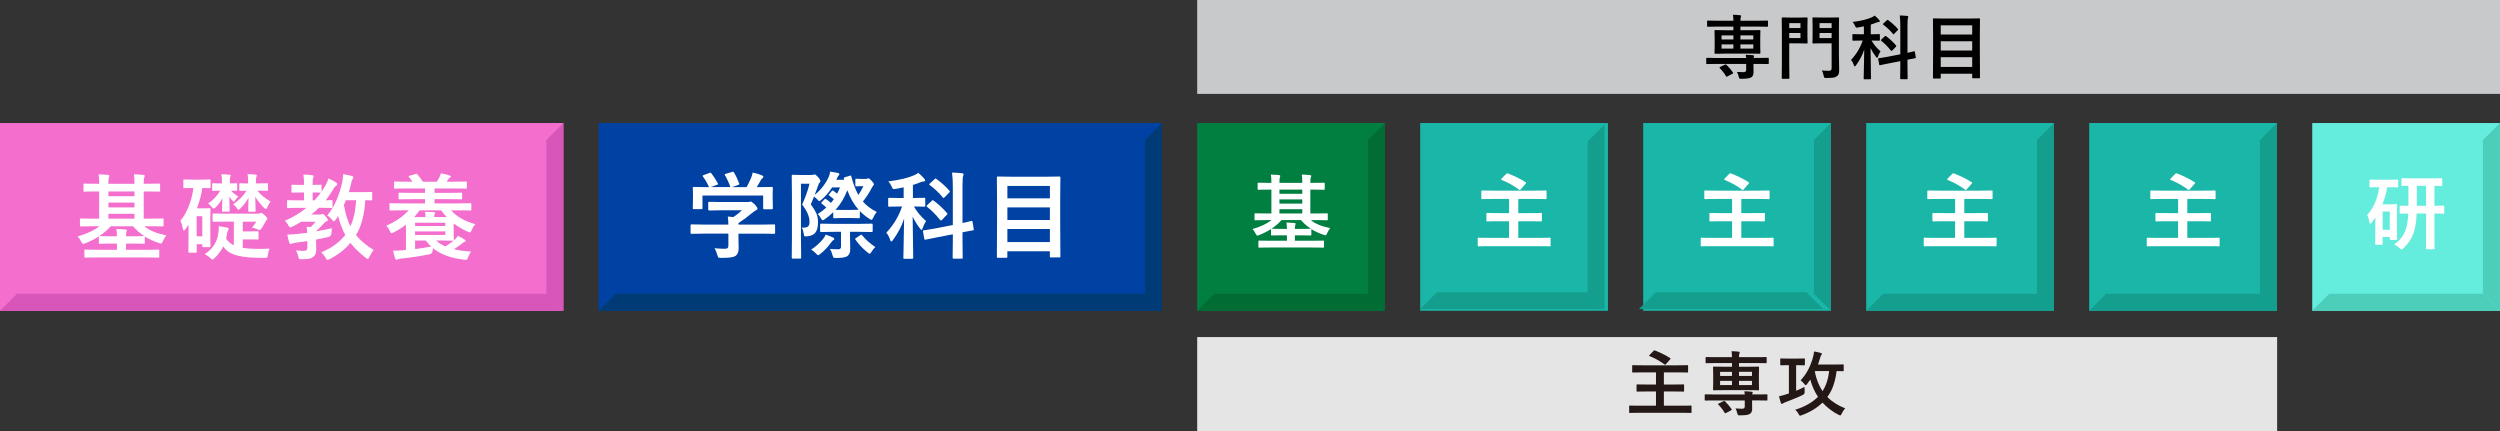 <?xml version="1.0" encoding="UTF-8"?><svg id="_レイヤー_1" xmlns="http://www.w3.org/2000/svg" viewBox="0 0 1041.06 179.47"><rect x="0" y="0" width="1041.06" height="179.47" fill="#333333" stroke="none"/><defs><style>.cls-1{fill:#e5e5e6;}.cls-2{fill:#231815;}.cls-3{fill:#d855ba;}.cls-4{fill:#fff;}.cls-5{fill:#4dcebb;}.cls-6{fill:#1ab7a8;}.cls-7{fill:#64eddc;}.cls-8{fill:#0042a3;}.cls-9{fill:#017f40;}.cls-10{fill:#016d35;}.cls-11{fill:#f46ece;}.cls-12{fill:#c8c9ca;}.cls-13{fill:#013b75;}.cls-14{fill:#139e8d;}</style></defs><rect class="cls-11" y="51.23" width="234.61" height="78.2"/><polygon class="cls-3" points="227.51 122.33 227.51 58.32 234.61 51.23 234.61 129.43 227.51 122.33"/><polygon class="cls-3" points="7.1 122.33 227.51 122.33 234.61 129.43 0 129.43 7.1 122.33"/><path class="cls-4" d="M38.57,94.22c-3.48,0-4.65.08-4.89.08-.35,0-.39-.04-.39-.47v-2.42c0-.39.04-.43.39-.43.23,0,1.41.08,4.89.08h2.73v-11.33h-.94c-3.63,0-4.93.08-5.16.08-.39,0-.43-.04-.43-.43v-2.5c0-.39.04-.43.43-.43.23,0,1.53.08,5.16.08h.94c0-1.84-.08-2.85-.23-3.95,1.41.04,2.62.12,3.95.23.31.04.51.2.51.39,0,.27-.12.47-.2.75-.12.31-.19,1.01-.19,2.58h10.86c0-1.84-.04-2.82-.23-3.95,1.37.04,2.62.12,3.95.27.35.04.55.16.55.35,0,.27-.12.51-.23.78s-.2.98-.2,2.54h1.21c3.67,0,4.92-.08,5.2-.08.39,0,.43.04.43.43v2.5c0,.39-.04.43-.43.43-.27,0-1.52-.08-5.2-.08h-1.21v11.33h2.97c3.48,0,4.65-.08,4.88-.08.39,0,.43.04.43.43v2.42c0,.43-.04.47-.43.47-.23,0-1.41-.08-4.88-.08h-2.74c2.23,1.8,5.04,2.97,9.22,3.79-.55.62-1.06,1.52-1.48,2.46-.31.7-.43.94-.79.94-.19,0-.47-.08-.9-.23-2.15-.7-4.14-1.6-5.86-2.7.04.08.04.16.04.27v2.34c0,.39-.04.43-.43.43-.23,0-1.45-.08-4.93-.08h-2.46v2.58h8.13c3.75,0,5-.08,5.28-.08.39,0,.43.04.43.43v2.5c0,.39-.04.43-.43.43-.27,0-1.52-.08-5.28-.08h-19.81c-3.71,0-5,.08-5.24.08-.39,0-.43-.04-.43-.43v-2.5c0-.39.04-.43.43-.43.24,0,1.53.08,5.24.08h7.89v-2.58h-2.19c-3.52,0-4.69.08-4.92.08-.43,0-.43-.04-.43-.43v-2.66c-1.64,1.1-3.48,2.03-5.55,2.86-.43.19-.74.27-.94.27-.31,0-.47-.24-.78-.82-.51-.98-.97-1.72-1.56-2.27,3.99-1.13,6.92-2.58,9.07-4.26h-2.81ZM41.58,98.32c.23,0,1.41.08,4.92.08h2.19c0-1.29-.12-2.11-.24-3.05,1.45.04,2.62.12,3.91.23.31.04.47.16.47.35s-.08.35-.16.59c-.12.27-.19.78-.19,1.88h2.46c3.48,0,4.69-.08,4.93-.08h.23c-1.84-1.17-3.4-2.58-4.73-4.1h-9.26c-1.37,1.53-2.93,2.89-4.76,4.1h.23ZM56,81.71v-1.99h-10.86v1.99h10.86ZM56,86.37v-1.99h-10.86v1.99h10.86ZM56,91.05v-2.03h-10.86v2.03h10.86Z"/><path class="cls-4" d="M80.38,78.28c-2.54,0-3.36.08-3.64.08-.35,0-.39-.04-.39-.43v-2.73c0-.43.04-.47.39-.47.27,0,1.1.08,3.64.08h3.17c2.65,0,3.48-.08,3.71-.08.39,0,.43.04.43.47v2.73c0,.39-.04.43-.43.43-.23,0-.93-.04-3.01-.08-.39,2.85-1.17,5.74-2.26,8.48h2.73c1.56,0,2.23-.08,2.46-.08.43,0,.47.04.47.43,0,.27-.08,1.41-.08,5.28v3.6c0,5.12.08,6.21.08,6.49,0,.39-.04.43-.47.43h-2.5c-.43,0-.43-.04-.43-.43v-.78h-2.34v3.08c0,.39-.04.43-.43.43h-2.62c-.39,0-.43-.04-.43-.43,0-.23.08-1.41.08-6.87v-4.34c-.43.66-.86,1.29-1.29,1.88-.27.35-.47.55-.66.55-.16,0-.27-.23-.39-.7-.27-1.41-.59-2.42-1.06-3.32,2.81-3.36,4.77-8.48,5.43-13.68h-.15ZM81.9,90.04v8.37h2.34v-8.37h-2.34ZM107.46,88.98c.39,0,.66-.08.9-.19.16-.08.27-.12.43-.12.23,0,.51.12,1.41.93.82.75,1.14,1.14,1.14,1.45,0,.24-.08.39-.24.51-.31.31-.55.78-.86,1.33-.39.74-.74,1.32-1.37,2.26-.31.47-.51.66-.78.66-.23,0-.51-.12-1.01-.35-.7-.31-1.41-.59-2.19-.74.93-.94,1.48-1.76,1.84-2.42h-5.63v4.06h3.13c2.19,0,2.81-.08,3.04-.08.35,0,.39.04.39.47v2.54c0,.43-.04.47-.39.47-.23,0-.86-.08-3.04-.08h-3.13v3.52c2.03.35,4.58.47,7.89.43,1.14,0,2.19-.04,3.28-.12-.39.82-.58,1.72-.7,2.58-.16,1.25-.23,1.25-1.41,1.29-1.21.04-2.38,0-3.52-.04-8.68-.24-11.8-1.95-13.68-4.69-.94,1.92-2.19,3.48-3.63,4.85-.43.35-.66.59-.86.59-.23,0-.47-.19-.86-.62-.62-.62-1.6-1.29-2.34-1.68,3.32-2.03,5.27-5.24,5.7-8.91.12-.97.16-1.72.12-2.66,1.14.12,2.35.31,3.32.51.59.15.86.27.86.54,0,.24-.16.47-.31.7s-.31.62-.39,1.21c-.12.78-.23,1.52-.39,2.23.78,1.17,1.8,2.07,3.21,2.73v-9.85h-3.13c-3.75,0-5.04.04-5.31.04-.39,0-.43,0-.43-.39v-2.62c0-.39.04-.43.43-.43.27,0,1.56.08,5.31.08h13.21ZM92.92,88.16c-.43,0-.47-.04-.47-.47,0-.47.08-2.34.16-5.12-.78,1.45-1.72,2.69-2.77,3.75-.39.39-.62.55-.86.55-.19,0-.39-.16-.66-.51-.51-.7-1.17-1.29-1.68-1.64,2.03-1.29,3.79-3.13,5.08-5.32-1.99,0-2.7.08-2.93.08-.39,0-.43-.04-.43-.47v-2.27c0-.39.04-.43.43-.43.23,0,.94.08,2.93.08h.7v-.75c0-1.29-.04-2.07-.23-3.08,1.21.04,2.31.08,3.4.19.27.04.47.16.47.35,0,.23-.12.43-.2.66-.12.27-.16.62-.16,1.91v.7c1.8,0,2.42-.08,2.66-.08.39,0,.43.04.43.43v2.27c0,.43-.04.47-.43.47-.19,0-.7-.04-2.15-.08.79.94,1.72,1.64,3.05,2.46-.66.59-1.06,1.1-1.37,1.64-.2.31-.31.51-.47.51s-.35-.2-.7-.51c-.47-.47-.86-1.02-1.25-1.64.08,3.28.16,5.32.16,5.82,0,.43-.04.47-.47.47h-2.23ZM107.19,79.41c1.33,1.68,3.13,3.13,5.51,4.54-.47.54-1.21,1.84-1.49,2.54-.15.35-.27.55-.51.55-.19,0-.39-.12-.74-.47-1.21-1.21-2.62-2.89-3.67-4.65.08,3.21.16,5.28.16,5.78,0,.43-.04.47-.43.47h-2.27c-.35,0-.39-.04-.39-.47,0-.47.04-2.46.12-5.32-.97,1.76-2.19,3.28-3.44,4.49-.31.31-.54.47-.74.47s-.39-.2-.66-.66c-.43-.66-1.06-1.21-1.56-1.6,2.23-1.49,4.26-3.48,5.59-5.67-1.76.04-2.38.08-2.58.08-.39,0-.43-.04-.43-.47v-2.27c0-.39.04-.43.43-.43.2,0,.98.08,3.24.08v-.75c0-1.13-.04-2.11-.23-3.13,1.17.04,2.27.08,3.36.2.35.04.51.19.51.35,0,.27-.12.43-.23.66-.12.27-.16.7-.16,1.99v.66h.94c2.62,0,3.44-.08,3.67-.08.35,0,.39.04.39.43v2.27c0,.43-.04.47-.39.47-.23,0-1.06-.08-3.67-.08h-.31Z"/><path class="cls-4" d="M127.98,100.4c-1.64.27-3.28.47-4.85.66-.66.12-1.25.2-1.49.35-.2.12-.39.19-.62.19s-.43-.16-.55-.55c-.39-1.06-.63-2.23-.82-3.36,1.52-.04,2.73-.12,4.18-.27,1.21-.12,2.62-.27,4.1-.47-.04-.9-.12-1.72-.23-2.54.62.04,1.17.08,1.68.16.74-.7,1.41-1.45,2.03-2.23h-5.98c-1.17.74-2.42,1.41-3.67,2.03-.43.2-.7.31-.9.31-.31,0-.43-.23-.82-.9-.39-.78-.9-1.37-1.41-1.84,3.4-1.49,6.37-3.28,8.95-5.39h-2.74c-3.48,0-4.69.08-4.92.08-.35,0-.39-.04-.39-.43v-2.42c0-.39.04-.43.39-.43.23,0,1.45.08,4.92.08h1.76v-3.28h-1.01c-2.66,0-3.52.08-3.79.08-.39,0-.43-.04-.43-.43v-2.46c0-.39.04-.43.43-.43.27,0,1.13.08,3.79.08h1.01c0-2.03-.08-3.13-.27-4.3,1.45.04,2.66.12,3.67.27.39.04.63.19.63.39,0,.35-.12.55-.24.82-.23.43-.19,1.13-.19,2.81,2.27,0,3.05-.08,3.28-.08.39,0,.43.04.43.43v2.46c.62-.9,1.21-1.84,1.76-2.82.35-.66.86-1.76,1.1-2.65,1.01.47,2.3,1.06,3.13,1.64.39.23.55.43.55.7,0,.23-.12.43-.39.62-.51.35-.82.66-1.21,1.37-.97,1.68-2.03,3.28-3.24,4.76,1.52,0,2.19-.08,2.38-.08.43,0,.47.04.47.43v2.42c0,.39-.04.43-.47.43-.23,0-1.41-.08-4.69-.08h-.51c-.97,1.01-2.03,1.91-3.17,2.81h3.6c.31,0,.47,0,.66-.12.16-.08.27-.16.43-.16.27,0,.51.16,1.21.98.82.9.98,1.13.98,1.45,0,.35-.12.51-.47.66-.35.16-.63.23-1.25.97-1.06,1.14-1.88,2.03-2.97,2.97-.04.08-.08.16-.08.23,2.15-.39,4.42-.78,6.53-1.29-.12.62-.24,1.45-.27,2.19q-.08,1.25-1.33,1.49c-1.64.39-3.32.74-5.04,1.06v.27c0,1.6.08,2.89.08,3.95,0,1.21-.24,2.19-1.25,3.01-1.01.74-1.95.94-4.69.94-1.21.04-1.29.04-1.49-.9-.27-1.25-.66-2.15-1.06-2.77,1.06.12,1.95.19,3.21.19,1.09,0,1.56-.31,1.56-1.25v-2.85ZM133.48,80.23c-.23,0-1.01-.08-3.28-.08v3.28h.74c.98-1.01,1.84-2.07,2.66-3.2h-.12ZM154.98,83.01c0,.39-.04.43-.43.43-.2,0-.86-.04-2.46-.08-.27,5.9-1.64,10.98-3.83,14.54,1.84,2.26,4.3,4.34,7.39,6.21-.66.66-1.29,1.72-1.8,2.82-.31.62-.43.9-.7.9-.16,0-.43-.16-.82-.43-2.77-2.23-4.85-4.26-6.41-6.25-2.34,2.77-5.08,4.92-8.59,6.72-.47.23-.78.35-.98.35-.27,0-.43-.19-.7-.74-.55-1.1-1.21-1.76-1.92-2.38,4.49-1.88,7.7-4.26,10.04-7.27-1.29-2.38-2.31-5.12-2.97-7.85-.35.51-.66,1.06-1.01,1.52-.35.43-.55.66-.74.66s-.43-.23-.82-.7c-.62-.78-1.29-1.37-1.95-1.76,3.28-3.83,5.24-9.22,6.25-13.91.24-1.14.35-2.27.39-3.29,1.1.2,2.7.55,3.56.75.47.16.66.31.66.58s-.19.51-.39.86c-.19.35-.35.74-.55,1.76-.23,1.14-.54,2.31-.93,3.56h4.69c3.28,0,4.38-.08,4.61-.08.39,0,.43.04.43.43v2.66ZM144.07,83.36c-.27.66-.54,1.33-.86,1.99.58,3.44,1.49,6.41,2.69,8.91,1.29-2.73,2.11-6.25,2.42-10.9h-4.26Z"/><path class="cls-4" d="M167.57,87.58c-3.56,0-4.73.08-4.97.08-.39,0-.43-.04-.43-.43v-2.19c0-.39.04-.43.43-.43.24,0,1.41.08,4.97.08h9.42v-1.76h-5.2c-3.83,0-5.16.08-5.39.08-.39,0-.43-.04-.43-.43v-1.95c0-.35.04-.39.43-.39.23,0,1.56.08,5.39.08h5.2v-1.84h-7.23c-3.75,0-5,.08-5.24.08-.39,0-.43-.04-.43-.43v-2.11c0-.39.04-.43.43-.43.23,0,1.49.08,5.24.08h1.99c-.39-.58-.86-1.25-1.41-1.91-.27-.35-.31-.43.23-.59l2.5-.7c.43-.12.51-.2.74.16.82.93,1.6,1.95,2.27,3.04h5.86c.31-.54.66-1.09,1.02-1.8.27-.51.47-1.01.66-1.72,1.25.23,2.42.51,3.59.9.27.08.51.2.51.43,0,.27-.23.43-.43.55-.27.19-.55.47-.75.82-.19.27-.35.55-.51.82h2.7c3.75,0,5-.08,5.24-.08.39,0,.43.04.43.43v2.11c0,.39-.04.43-.43.43-.23,0-1.49-.08-5.24-.08h-7.78v1.84h5.67c3.79,0,5.12-.08,5.35-.08.43,0,.47.04.47.39v1.95c0,.39-.04.43-.47.43-.23,0-1.56-.08-5.35-.08h-5.67v1.76h9.92c3.56,0,4.73-.08,4.97-.08.39,0,.43.04.43.43v2.19c0,.39-.04.43-.43.43-.24,0-1.41-.08-4.97-.08h-3.01c2.38,2.69,5.59,4.53,10.09,5.78-.66.74-1.14,1.49-1.53,2.42-.27.7-.39,1.01-.7,1.01-.2,0-.47-.12-.9-.31-2.23-.94-4.18-2.11-5.9-3.44v3.71c0,1.95.08,2.85.08,3.09,0,.12,0,.15-.04.27l.47-.39c.43-.43.94-.94,1.29-1.53,1.01.47,1.99,1.06,2.81,1.6.2.16.39.27.39.47,0,.24-.16.35-.47.47-.31.12-.51.23-1.14.74-.93.75-2.07,1.56-3.28,2.31,2.07.51,4.45.82,7.19.97-.51.55-.98,1.49-1.29,2.42-.4,1.13-.51,1.13-1.72.97-5.16-.66-9.42-1.95-12.9-4.8-.08.35-.12.74-.16,1.06q-.12,1.29-1.29,1.49c-3.71.74-7.74,1.37-11.96,1.8-.66.08-1.09.2-1.29.31-.16.08-.35.19-.58.19-.2,0-.35-.16-.47-.55-.23-.66-.58-2.03-.86-3.24,1.56,0,2.69-.08,4.18-.2l1.17-.12v-10.55c-1.56,1.25-3.24,2.31-5.08,3.21-.47.23-.75.35-.94.35-.27,0-.43-.27-.7-.9-.35-.82-.94-1.64-1.52-2.19,4.06-1.76,7.23-3.99,9.38-6.45h-2.65ZM177.18,90.39v-.08c0-.55-.04-1.37-.2-2.11l3.6.12c.39.04.66.2.66.39,0,.16-.12.31-.27.55-.16.27-.16.66-.16,1.06v.08h5.2c-.82-.9-1.6-1.84-2.27-2.82h-8.99c-.74.97-1.49,1.95-2.3,2.82h4.73ZM172.85,92.74v1.37h12.58v-1.37h-12.58ZM185.43,96.37h-12.58v1.45h12.58v-1.45ZM172.85,103.72c2.19-.27,4.45-.62,6.72-1.06-.82-.74-1.56-1.56-2.3-2.5h-4.41v3.56ZM188.59,100.24c-.23,0-1.8-.08-5.08-.08h-1.91c1.1.98,2.38,1.8,3.83,2.47,1.33-.82,2.5-1.64,3.44-2.38h-.27Z"/><rect class="cls-9" x="498.54" y="51.23" width="78.18" height="78.18"/><polygon class="cls-10" points="569.63 122.33 569.63 58.32 576.73 51.23 576.73 129.43 569.63 122.33"/><polygon class="cls-10" points="505.63 122.32 569.64 122.32 576.74 129.42 498.54 129.42 505.63 122.32"/><path class="cls-4" d="M527.04,91.66c-3.05,0-4.08.07-4.28.07-.31,0-.35-.04-.35-.41v-2.12c0-.34.04-.38.35-.38.2,0,1.23.07,4.28.07h2.4v-9.93h-.83c-3.18,0-4.31.07-4.52.07-.34,0-.38-.04-.38-.38v-2.19c0-.34.04-.38.38-.38.21,0,1.33.07,4.52.07h.83c0-1.61-.07-2.5-.21-3.46,1.23.04,2.29.1,3.46.21.27.03.44.17.44.34,0,.24-.1.41-.17.65-.1.27-.17.89-.17,2.26h9.51c0-1.61-.03-2.47-.2-3.46,1.2.04,2.29.1,3.46.24.31.04.48.14.48.31,0,.24-.1.44-.21.69-.1.24-.17.85-.17,2.22h1.06c3.22,0,4.32-.07,4.55-.07.34,0,.38.04.38.38v2.19c0,.34-.04.38-.38.38-.24,0-1.33-.07-4.55-.07h-1.06v9.93h2.6c3.05,0,4.08-.07,4.28-.07.35,0,.38.04.38.38v2.12c0,.38-.03.41-.38.41-.2,0-1.23-.07-4.28-.07h-2.39c1.95,1.58,4.41,2.6,8.08,3.32-.48.55-.92,1.33-1.3,2.16-.27.62-.38.82-.68.82-.17,0-.41-.07-.79-.2-1.88-.62-3.63-1.41-5.13-2.37.03.07.03.14.03.24v2.05c0,.35-.03.38-.38.38-.2,0-1.27-.07-4.31-.07h-2.16v2.26h7.12c3.29,0,4.38-.07,4.62-.07.34,0,.38.04.38.38v2.19c0,.34-.04.38-.38.38-.24,0-1.34-.07-4.62-.07h-17.36c-3.25,0-4.38.07-4.58.07-.35,0-.38-.04-.38-.38v-2.19c0-.34.03-.38.38-.38.2,0,1.33.07,4.58.07h6.92v-2.26h-1.92c-3.08,0-4.11.07-4.32.07-.38,0-.38-.03-.38-.38v-2.33c-1.44.96-3.05,1.78-4.86,2.5-.38.17-.65.24-.82.24-.27,0-.41-.21-.68-.72-.44-.86-.86-1.51-1.37-1.99,3.49-.99,6.06-2.26,7.94-3.73h-2.47ZM529.67,95.25c.21,0,1.23.07,4.32.07h1.92c0-1.13-.1-1.85-.21-2.67,1.27.04,2.29.1,3.42.21.27.04.41.14.41.31s-.07.31-.14.51c-.1.24-.17.69-.17,1.64h2.16c3.04,0,4.11-.07,4.31-.07h.21c-1.61-1.03-2.98-2.26-4.14-3.6h-8.11c-1.2,1.34-2.56,2.54-4.18,3.6h.21ZM542.3,80.7v-1.75h-9.51v1.75h9.51ZM542.3,84.78v-1.75h-9.51v1.75h9.51ZM542.3,88.89v-1.78h-9.51v1.78h9.51Z"/><rect class="cls-6" x="591.41" y="51.23" width="78.18" height="78.18"/><polygon class="cls-14" points="661.16 121.73 661.16 58.92 668.13 51.96 668.13 128.69 661.16 121.73"/><polygon class="cls-14" points="598.36 121.72 661.17 121.72 668.13 128.69 591.4 128.69 598.36 121.72"/><path class="cls-4" d="M624.07,92.13c-3.35,0-4.52.07-4.72.07-.35,0-.38-.03-.38-.38v-2.81c0-.31.03-.34.38-.34.2,0,1.37.07,4.72.07h4.35v-5.89h-6.57c-3.29,0-4.38.07-4.62.07-.34,0-.38-.04-.38-.38v-2.84c0-.34.04-.38.38-.38.24,0,1.33.07,4.62.07h17.22c3.29,0,4.38-.07,4.58-.07.35,0,.38.04.38.38v2.84c0,.34-.03.38-.38.38-.2,0-1.3-.07-4.58-.07h-6.82v5.89h4.73c3.35,0,4.52-.07,4.72-.07.34,0,.38.04.38.34v2.81c0,.35-.04.38-.38.38-.21,0-1.37-.07-4.72-.07h-4.73v6.92h8.8c3.05,0,4.07-.07,4.28-.07.34,0,.38.04.38.34v2.88c0,.34-.04.38-.38.38-.21,0-1.23-.07-4.28-.07h-20.99c-3.08,0-4.11.07-4.32.07-.34,0-.38-.04-.38-.38v-2.88c0-.31.04-.34.38-.34.21,0,1.23.07,4.32.07h8.35v-6.92h-4.35ZM627.22,72.41c.31-.31.35-.31.69-.21,2.4.96,4.93,2.09,7.36,3.66.17.1.24.17.24.27s-.07.21-.21.38l-2.02,2.33c-.31.31-.41.34-.72.13-2.29-1.71-4.66-3.01-7.19-4.01-.17-.07-.27-.14-.27-.24s.1-.21.24-.38l1.88-1.95Z"/><rect class="cls-6" x="684.27" y="51.23" width="78.18" height="78.18"/><polygon class="cls-14" points="755.36 122.33 755.36 58.32 762.45 51.23 762.45 129.43 755.36 122.33"/><polygon class="cls-14" points="689.48 121.72 752.29 121.72 759.26 128.69 682.52 128.69 689.48 121.72"/><path class="cls-4" d="M716.94,92.13c-3.35,0-4.52.07-4.72.07-.34,0-.38-.03-.38-.38v-2.81c0-.31.04-.34.38-.34.21,0,1.37.07,4.72.07h4.35v-5.89h-6.57c-3.29,0-4.38.07-4.62.07-.34,0-.38-.04-.38-.38v-2.84c0-.34.04-.38.38-.38.24,0,1.33.07,4.62.07h17.22c3.29,0,4.38-.07,4.59-.07.34,0,.37.04.37.38v2.84c0,.34-.03.38-.37.38-.21,0-1.3-.07-4.59-.07h-6.82v5.89h4.73c3.35,0,4.52-.07,4.72-.07.34,0,.38.04.38.34v2.81c0,.35-.04.38-.38.38-.21,0-1.37-.07-4.72-.07h-4.73v6.92h8.8c3.05,0,4.07-.07,4.28-.07.34,0,.38.04.38.34v2.88c0,.34-.04.38-.38.38-.21,0-1.23-.07-4.28-.07h-20.99c-3.08,0-4.11.07-4.32.07-.34,0-.38-.04-.38-.38v-2.88c0-.31.04-.34.38-.34.21,0,1.23.07,4.32.07h8.35v-6.92h-4.35ZM720.09,72.41c.31-.31.34-.31.68-.21,2.4.96,4.93,2.09,7.36,3.66.18.1.24.17.24.27s-.07.21-.21.38l-2.02,2.33c-.31.31-.41.34-.72.13-2.29-1.71-4.66-3.01-7.19-4.01-.17-.07-.27-.14-.27-.24s.1-.21.24-.38l1.89-1.95Z"/><rect class="cls-6" x="777.13" y="51.23" width="78.18" height="78.18"/><polygon class="cls-14" points="848.22 122.33 848.22 58.32 855.32 51.23 855.32 129.43 848.22 122.33"/><polygon class="cls-14" points="784.22 122.32 848.23 122.32 855.33 129.42 777.13 129.42 784.22 122.32"/><path class="cls-4" d="M809.8,92.13c-3.35,0-4.52.07-4.72.07-.35,0-.38-.03-.38-.38v-2.81c0-.31.03-.34.38-.34.2,0,1.37.07,4.72.07h4.35v-5.89h-6.57c-3.29,0-4.38.07-4.62.07-.34,0-.38-.04-.38-.38v-2.84c0-.34.04-.38.38-.38.24,0,1.33.07,4.62.07h17.22c3.29,0,4.38-.07,4.58-.07.35,0,.38.04.38.38v2.84c0,.34-.03.38-.38.38-.2,0-1.3-.07-4.58-.07h-6.82v5.89h4.73c3.35,0,4.52-.07,4.72-.07.34,0,.38.04.38.34v2.81c0,.35-.04.38-.38.38-.21,0-1.37-.07-4.72-.07h-4.73v6.92h8.8c3.05,0,4.07-.07,4.28-.07.34,0,.38.04.38.34v2.88c0,.34-.04.38-.38.38-.21,0-1.23-.07-4.28-.07h-20.99c-3.08,0-4.11.07-4.32.07-.34,0-.38-.04-.38-.38v-2.88c0-.31.04-.34.38-.34.21,0,1.23.07,4.32.07h8.35v-6.92h-4.35ZM812.95,72.41c.31-.31.35-.31.69-.21,2.4.96,4.93,2.09,7.36,3.66.17.1.24.17.24.27s-.07.21-.21.38l-2.02,2.33c-.31.31-.41.34-.72.13-2.29-1.71-4.66-3.01-7.19-4.01-.17-.07-.27-.14-.27-.24s.1-.21.24-.38l1.88-1.95Z"/><rect class="cls-6" x="870" y="51.23" width="78.18" height="78.18"/><polygon class="cls-14" points="941.08 122.33 941.08 58.32 948.18 51.23 948.18 129.43 941.08 122.33"/><polygon class="cls-14" points="877.08 122.32 941.09 122.32 948.19 129.42 869.99 129.42 877.08 122.32"/><path class="cls-4" d="M902.67,92.13c-3.35,0-4.52.07-4.72.07-.34,0-.38-.03-.38-.38v-2.81c0-.31.04-.34.38-.34.21,0,1.37.07,4.72.07h4.35v-5.89h-6.57c-3.29,0-4.38.07-4.62.07-.34,0-.38-.04-.38-.38v-2.84c0-.34.04-.38.38-.38.24,0,1.33.07,4.62.07h17.22c3.29,0,4.38-.07,4.59-.07.34,0,.37.04.37.38v2.84c0,.34-.03.38-.37.38-.21,0-1.3-.07-4.59-.07h-6.82v5.89h4.73c3.35,0,4.52-.07,4.72-.07.34,0,.38.04.38.34v2.81c0,.35-.04.38-.38.38-.21,0-1.37-.07-4.72-.07h-4.73v6.92h8.8c3.05,0,4.07-.07,4.28-.07.34,0,.38.04.38.34v2.88c0,.34-.04.38-.38.38-.21,0-1.23-.07-4.28-.07h-20.99c-3.08,0-4.11.07-4.32.07-.34,0-.38-.04-.38-.38v-2.88c0-.31.04-.34.38-.34.21,0,1.23.07,4.32.07h8.35v-6.92h-4.35ZM905.82,72.41c.31-.31.34-.31.68-.21,2.4.96,4.93,2.09,7.36,3.66.18.1.24.17.24.27s-.07.21-.21.38l-2.02,2.33c-.31.31-.41.34-.72.13-2.29-1.71-4.66-3.01-7.19-4.01-.17-.07-.27-.14-.27-.24s.1-.21.24-.38l1.89-1.95Z"/><rect class="cls-7" x="962.87" y="51.23" width="78.18" height="78.18"/><polygon class="cls-5" points="1033.95 122.33 1033.95 58.32 1041.05 51.23 1041.05 129.43 1033.95 122.33"/><polygon class="cls-5" points="969.95 122.32 1033.96 122.32 1041.06 129.42 962.86 129.42 969.95 122.32"/><path class="cls-4" d="M994.1,77.96c-.41,2.5-1.1,4.9-2.02,7.12h3.29c1.54,0,2.22-.07,2.47-.07.34,0,.38.04.38.38,0,.24-.07,1.27-.07,4.62v3.43c0,4.89.07,5.86.07,6.06,0,.37-.04.41-.38.41h-2.29c-.34,0-.38-.04-.38-.41v-.83h-2.98v2.88c0,.34-.04.38-.41.38h-2.29c-.37,0-.41-.04-.41-.38,0-.21.07-1.27.07-6.2v-4.72c-.48.68-.99,1.37-1.5,2.02-.24.31-.45.48-.62.48-.2,0-.31-.2-.38-.65-.17-1.19-.48-2.09-.89-2.94,2.57-2.84,4.28-6.71,5.03-11.58h-.21c-2.47,0-3.25.07-3.49.07-.35,0-.38-.04-.38-.38v-2.5c0-.34.03-.38.38-.38.24,0,1.02.07,3.49.07h4.21c2.5,0,3.29-.07,3.49-.07.34,0,.38.04.38.38v2.5c0,.34-.04.38-.38.38-.21,0-.99-.07-3.49-.07h-.68ZM992.18,88.1v7.6h2.98v-7.6h-2.98ZM1006.35,88.92c-.13,3.22-.48,5.68-1.13,7.6-.86,2.74-2.23,4.83-4.45,6.88-.35.38-.55.55-.72.55-.21,0-.38-.21-.79-.62-.68-.65-1.5-1.2-2.26-1.54,2.29-1.54,3.9-3.63,4.72-5.92.69-1.88.99-4.04,1.13-6.95-2.16.04-3.01.07-3.18.07-.35,0-.38-.04-.38-.38v-2.57c0-.38.03-.41.38-.41.17,0,1.02.07,3.25.07v-8.32c-1.71.03-2.43.07-2.57.07-.31,0-.34-.04-.34-.34v-2.54c0-.34.04-.37.34-.37.21,0,1.27.07,4.35.07h7.57c3.08,0,4.14-.07,4.35-.07.34,0,.38.03.38.37v2.54c0,.31-.04.34-.38.34-.17,0-.92-.04-2.87-.07v8.32c2.56,0,3.52-.07,3.73-.07.34,0,.37.04.37.41v2.57c0,.34-.03.38-.37.38-.21,0-1.17-.04-3.73-.07v9.83c0,3.39.07,4.45.07,4.66,0,.34-.04.38-.38.38h-2.84c-.31,0-.34-.04-.34-.38,0-.24.03-1.27.03-4.66v-9.83h-3.94ZM1010.29,85.7v-8.32h-3.87v8.32h3.87Z"/><rect class="cls-1" x="498.54" y="140.37" width="449.71" height="39.1"/><path class="cls-2" d="M685.87,163.02c-2.87,0-3.87.06-4.05.06-.29,0-.32-.03-.32-.32v-2.4c0-.26.03-.3.32-.3.18,0,1.18.06,4.05.06h3.72v-5.05h-5.63c-2.82,0-3.75.06-3.96.06-.29,0-.32-.03-.32-.32v-2.43c0-.29.03-.32.32-.32.21,0,1.15.06,3.96.06h14.75c2.82,0,3.75-.06,3.93-.06.29,0,.32.03.32.32v2.43c0,.3-.03.32-.32.32-.18,0-1.12-.06-3.93-.06h-5.83v5.05h4.05c2.87,0,3.87-.06,4.05-.06.3,0,.32.03.32.3v2.4c0,.3-.03.32-.32.32-.18,0-1.17-.06-4.05-.06h-4.05v5.92h7.53c2.61,0,3.49-.06,3.67-.06.29,0,.32.03.32.3v2.46c0,.3-.03.32-.32.32-.18,0-1.06-.06-3.67-.06h-17.97c-2.64,0-3.52.06-3.7.06-.3,0-.32-.03-.32-.32v-2.46c0-.26.03-.3.32-.3.18,0,1.06.06,3.7.06h7.15v-5.92h-3.72ZM688.57,146.13c.26-.26.29-.26.58-.18,2.05.82,4.23,1.79,6.3,3.14.15.09.21.14.21.23s-.06.18-.18.32l-1.73,1.99c-.26.26-.35.29-.62.12-1.96-1.46-3.99-2.58-6.16-3.43-.15-.06-.23-.12-.23-.21s.09-.18.2-.32l1.62-1.67Z"/><path class="cls-2" d="M726.57,164.26c-.03-.47-.09-.82-.18-1.32,1.08.03,2.2.06,3.08.2.26.03.41.18.41.32s-.06.26-.15.44c-.06.12-.09.21-.12.35h2.43c2.61,0,3.49-.06,3.67-.06.29,0,.29.03.29.32v1.94c0,.32,0,.35-.29.35-.18,0-1.06-.06-3.67-.06h-2.43v.41c0,1.17.03,2.08.03,3.11,0,1.12-.35,1.79-1.09,2.17-.62.32-1.55.53-3.96.53-.88,0-.91,0-1.08-.67-.21-.94-.53-1.76-.82-2.2,1.06.09,2.08.12,2.67.12.85,0,1.2-.26,1.2-.94v-2.52h-12.73c-2.61,0-3.49.06-3.66.06-.29,0-.29-.03-.29-.35v-1.94c0-.29,0-.32.29-.32.18,0,1.06.06,3.66.06h12.73ZM717.78,162.47c-2.87,0-3.9.06-4.08.06-.32,0-.35-.03-.35-.32,0-.2.06-.94.06-2.64v-3.87c0-1.79-.06-2.52-.06-2.73,0-.29.03-.32.35-.32.18,0,1.2.06,4.08.06h3.46v-1.52h-6.95c-2.64,0-3.55.06-3.72.06-.29,0-.32-.03-.32-.32v-1.91c0-.32.03-.35.32-.35.18,0,1.09.06,3.72.06h6.95c-.03-1.06-.06-1.76-.18-2.49,1.03.03,2.03.09,3.02.2.26.03.38.12.38.3,0,.23-.09.38-.15.58-.09.21-.15.56-.15,1.41h7.45c2.67,0,3.58-.06,3.75-.06.3,0,.32.03.32.35v1.91c0,.29-.03.32-.32.32-.18,0-1.08-.06-3.75-.06h-7.45v1.52h3.93c2.87,0,3.9-.06,4.1-.06.29,0,.32.03.32.32,0,.18-.06.94-.06,2.64v3.96c0,1.7.06,2.47.06,2.64,0,.3-.03.32-.32.32-.21,0-1.23-.06-4.1-.06h-10.32ZM717.69,167.07c.35-.18.41-.14.65.06.97.94,1.96,2.08,2.73,3.22.18.26.12.35-.23.53l-2.05,1.08c-.35.21-.41.23-.59-.06-.76-1.29-1.67-2.43-2.61-3.37-.23-.26-.18-.35.14-.53l1.97-.94ZM721.24,156.55v-1.7h-4.95v1.7h4.95ZM721.24,160.36v-1.76h-4.95v1.76h4.95ZM724.17,154.84v1.7h5.4v-1.7h-5.4ZM729.56,158.6h-5.4v1.76h5.4v-1.76Z"/><path class="cls-2" d="M747.95,152.06v10.65c1.11-.44,2.29-.97,3.49-1.58,0,.56,0,1.32.06,2.02q.06.94-.79,1.32c-2.23,1.09-5.16,2.26-7.18,2.99-.62.24-.91.41-1.06.53-.18.12-.32.21-.5.21-.15,0-.29-.15-.38-.41-.26-.73-.53-1.76-.76-2.78.91-.18,1.61-.35,2.79-.74l1.32-.44v-11.76h-.29c-2.14,0-2.84.06-3.02.06-.26,0-.29-.03-.29-.32v-2.23c0-.29.03-.32.29-.32.18,0,.88.06,3.02.06h3.61c2.17,0,2.84-.06,3.02-.06.3,0,.32.03.32.32v2.23c0,.29-.03.32-.32.32-.18,0-.85-.06-3.02-.06h-.3ZM767.78,154.26c0,.3-.03.32-.32.32-.14,0-.85-.03-2.64-.06-.68,4.78-1.7,7.83-3.87,10.79,2.02,2.05,4.51,3.61,7.42,4.72-.53.59-1.06,1.41-1.47,2.26-.23.5-.38.7-.58.7-.15,0-.35-.09-.65-.23-2.52-1.26-4.9-3.11-6.74-5.11-2.26,2.23-5.25,4.02-8.65,5.25-.32.12-.53.21-.67.21-.23,0-.35-.21-.62-.7-.38-.7-.88-1.35-1.44-1.79,4.19-1.26,7.36-3.23,9.5-5.37-1.38-2.06-2.49-4.55-3.2-7.19-.41.62-.85,1.23-1.32,1.82-.29.35-.44.53-.59.53-.18,0-.32-.21-.62-.56-.5-.62-1.06-1.17-1.5-1.47,2.55-2.7,4.19-6.07,5.13-9.53.23-.88.41-1.67.47-2.5,1.02.18,1.85.35,2.7.59.38.12.56.23.56.41s-.09.32-.21.44c-.26.32-.44.94-.62,1.53-.23.82-.5,1.64-.79,2.47h6.92c2.46,0,3.28-.06,3.46-.06.3,0,.32.03.32.32v2.2ZM755.9,154.52l-.14.35c.62,3.14,1.67,5.75,3.19,8.01,1.41-2.17,2.38-5.02,2.76-8.36h-5.81Z"/><rect class="cls-12" x="498.54" width="542.52" height="39.1"/><path d="M727.14,24.12c-.02-.33-.08-.77-.17-1.31,1.46.04,2.49.1,3.07.2.28.03.41.14.41.33,0,.1-.05.24-.14.43-.06.1-.1.22-.13.36h2.43l3.65-.06c.15,0,.24.02.27.06.02.03.03.11.03.26v1.94c0,.16-.01.26-.04.29-.03.03-.11.05-.26.05l-3.65-.06h-2.43v.41l.03,3.1c0,1.07-.36,1.78-1.08,2.16-.67.35-1.98.53-3.94.53-.47,0-.74-.03-.83-.1-.09-.07-.17-.26-.26-.57-.21-.95-.48-1.68-.81-2.2.94.08,1.83.11,2.66.11s1.2-.31,1.2-.93v-2.51h-12.69l-3.65.06c-.14,0-.23-.02-.26-.07-.02-.03-.03-.12-.03-.27v-1.94c0-.15.01-.24.04-.27s.11-.04.24-.04l3.65.06h12.69ZM728.66,22.33h-10.29l-4.05.06c-.17,0-.28-.02-.31-.06-.03-.04-.04-.12-.04-.26l.06-2.63v-3.87l-.06-2.71c0-.16.02-.26.06-.29.05-.03.15-.04.3-.04l4.05.06h3.45v-1.51h-6.94l-3.71.06c-.15,0-.24-.02-.27-.06-.03-.04-.04-.12-.04-.26v-1.9c0-.17.02-.28.06-.31.04-.03.12-.04.26-.04l3.71.06h6.94c-.04-1.12-.1-1.95-.19-2.48,1.12.03,2.13.1,3.01.2.26.03.38.13.38.3,0,.05-.05.24-.14.58-.09.22-.14.69-.14,1.4h7.42l3.74-.06c.15,0,.24.02.27.06.03.05.04.15.04.3v1.9c0,.15-.02.24-.06.27-.04.03-.12.04-.26.04l-3.74-.06h-7.42v1.51h3.91l4.1-.06c.15,0,.24.02.27.06s.04.13.04.27l-.06,2.63v3.95l.06,2.63c0,.14-.02.23-.05.26-.03.03-.12.05-.26.05l-4.1-.06ZM718.93,26.99c1.08,1.05,1.99,2.12,2.71,3.21.07.1.1.17.1.23,0,.09-.11.19-.33.3l-2.04,1.08c-.18.1-.3.16-.36.16-.07,0-.14-.07-.23-.21-.74-1.24-1.61-2.36-2.61-3.37-.09-.1-.14-.19-.14-.26,0-.08.1-.17.3-.27l1.96-.93c.15-.08.26-.11.33-.11.08,0,.18.06.31.17ZM716.89,16.44h4.94v-1.7h-4.94v1.7ZM716.89,20.24h4.94v-1.76h-4.94v1.76ZM730.12,14.74h-5.37v1.7h5.37v-1.7ZM730.12,20.24v-1.76h-5.37v1.76h5.37Z"/><path d="M749.56,7.32l2.83-.06c.16,0,.26.02.29.06.03.04.04.13.04.27l-.06,2.97v4.27l.06,2.95c0,.16-.02.26-.06.29-.04.03-.13.04-.27.04l-2.83-.06h-4.48v8.31l.06,6.14c0,.15-.02.24-.06.27-.04.03-.12.04-.26.04h-2.55c-.14,0-.23-.02-.26-.05s-.05-.12-.05-.26l.06-6.14v-12.59l-.06-6.18c0-.16.02-.26.06-.29.04-.03.13-.04.27-.04l3.38.06h3.9ZM749.76,9.63h-4.68v2.07h4.68v-2.07ZM749.76,15.85v-2.11h-4.68v2.11h4.68ZM758.69,29.34c.92.1,1.87.14,2.84.14.5,0,.82-.1.99-.29.14-.16.21-.45.21-.86v-10.29h-4.47l-3.16.06c-.17,0-.28-.02-.31-.06-.03-.04-.04-.13-.04-.27l.06-2.75v-4.7l-.06-2.74c0-.16.02-.26.07-.29.04-.03.13-.04.29-.04l3.16.06h4.05l3.18-.06c.16,0,.26.02.29.06s.04.13.04.27l-.06,3.83v11.75l.11,5.82c0,.78-.06,1.36-.19,1.74-.12.37-.34.69-.66.96-.39.32-.89.53-1.5.63-.61.1-1.6.16-2.98.16-.49,0-.78-.05-.87-.14-.09-.08-.18-.35-.26-.8-.2-.92-.45-1.65-.74-2.18ZM762.73,9.63h-5.02v2.07h5.02v-2.07ZM757.71,15.85h5.02v-2.11h-5.02v2.11Z"/><path d="M780.69,6.5c.67.55,1.29,1.16,1.84,1.81.18.2.27.37.27.51,0,.24-.18.36-.53.36-.21,0-.54.08-1,.26-.68.29-1.42.55-2.24.8v4.03h.26l3.21-.06c.16,0,.26.02.29.06s.04.13.04.27v2.07c0,.15-.02.25-.06.29-.04.03-.13.04-.27.04l-3.15-.06c.88,1.59,2.12,3.09,3.74,4.5-.44.66-.79,1.4-1.07,2.24-.09.31-.2.47-.33.47-.12,0-.29-.15-.5-.44-.93-1.22-1.68-2.43-2.24-3.64l.17,12.72c0,.19-.11.29-.33.29h-2.4c-.21,0-.31-.1-.31-.29,0-.11.01-.76.04-1.96.09-3.65.16-7.04.19-10.15-.72,2.26-1.87,4.45-3.43,6.59-.22.31-.39.47-.51.47s-.24-.17-.36-.5c-.34-.99-.74-1.73-1.2-2.21,2.27-2.43,3.88-5.12,4.85-8.09h-.73l-3.23.06c-.15,0-.24-.02-.27-.06-.03-.04-.04-.13-.04-.27v-2.07c0-.16.02-.26.06-.29s.12-.04.26-.04l3.23.06h1.23v-3.3c-.58.12-1.38.28-2.4.47-.29.05-.5.07-.6.07-.18,0-.32-.07-.41-.2-.07-.09-.17-.29-.3-.6-.25-.58-.58-1.11-1-1.58,3.4-.41,6.08-1.05,8.05-1.93.42-.2.81-.43,1.19-.7ZM786.13,23.62l5.21-1.01v-11.76c0-1.67-.08-3.13-.24-4.41,1.16.03,2.19.09,3.08.2.31.03.47.13.47.3,0,.18-.05.39-.16.61-.11.32-.17,1.4-.17,3.24v11.21c.76-.16,1.44-.32,2.04-.47.09-.02.26-.06.51-.13.1-.03.18-.05.21-.06.07,0,.11-.01.14-.01.08,0,.14.11.19.31l.37,2.28c.02.07.03.11.03.14,0,.09-.1.16-.31.2-.03,0-.37.07-1.01.19-.67.11-1.39.25-2.17.4v2.73l.06,5.08c0,.15-.02.25-.06.29-.04.03-.13.04-.27.04h-2.48c-.19,0-.29-.11-.29-.33l.06-5.05v-2.14l-4.71.91-3.74.76c-.07.02-.11.03-.14.03-.09,0-.17-.1-.21-.31l-.4-2.23c-.02-.08-.03-.14-.03-.19,0-.09.09-.16.29-.2.04,0,.42-.06,1.14-.17.79-.12,1.66-.27,2.6-.44ZM785.42,15.07c1.46,1.07,2.83,2.34,4.12,3.83.1.1.14.19.14.26,0,.08-.08.2-.23.36l-1.43,1.48c-.14.14-.25.21-.33.21s-.16-.05-.26-.14c-1.27-1.61-2.61-2.96-4.03-4.07-.11-.1-.17-.18-.17-.23,0-.07.07-.18.21-.33l1.41-1.31c.12-.13.22-.2.29-.2.06,0,.14.05.26.14ZM786.24,8.36c1.51,1.09,2.87,2.32,4.07,3.67.09.12.14.21.14.26,0,.08-.07.19-.21.3l-1.43,1.46c-.16.17-.27.26-.31.26s-.12-.06-.21-.17c-1.15-1.43-2.49-2.7-4.03-3.83-.12-.09-.19-.17-.19-.23s.08-.17.24-.33l1.4-1.29c.13-.13.23-.2.3-.2.05,0,.12.03.23.1Z"/><path d="M807.81,32.71h-2.57c-.14,0-.23-.02-.26-.05s-.05-.12-.05-.26l.06-10.82v-5.72l-.06-7.87c0-.16.02-.26.06-.29.04-.03.13-.04.27-.04l4.05.06h10.82l4.05-.06c.16,0,.26.02.29.06s.04.13.04.27l-.06,6.89v6.64l.06,10.76c0,.15-.02.24-.06.27s-.12.04-.26.04h-2.61c-.15,0-.24-.02-.27-.06-.03-.04-.04-.12-.04-.26v-1.58h-13.1v1.7c0,.15-.02.24-.06.27-.05.03-.15.04-.3.04ZM808.17,10.56v3.83h13.1v-3.83h-13.1ZM808.17,21.05h13.1v-3.88h-13.1v3.88ZM808.17,27.86h13.1v-4.03h-13.1v4.03Z"/><rect class="cls-8" x="249.27" y="51.23" width="234.6" height="78.19"/><polygon class="cls-13" points="476.78 122.33 476.78 58.32 483.87 51.23 483.87 129.43 476.78 122.33"/><polygon class="cls-13" points="256.37 122.33 476.78 122.33 483.87 129.43 249.27 129.43 256.37 122.33"/><path class="cls-4" d="M292.93,97.29l-4.93.08c-.21,0-.33-.03-.37-.08-.04-.05-.06-.17-.06-.35v-3.05c0-.22.03-.35.08-.39.05-.04.17-.06.35-.06l4.93.08h10.39c-.05-1.48-.13-2.6-.23-3.35l2.29.23c1.2-.77,2.39-1.72,3.59-2.83h-8.52l-5.11.08c-.28,0-.42-.13-.42-.39v-2.78c0-.21.03-.33.08-.37.05-.04.17-.06.35-.06l5.11.08h10.7c.51,0,.83-.03.94-.08.27-.1.44-.15.5-.15.26,0,.83.42,1.72,1.25.73.77,1.1,1.34,1.1,1.7,0,.31-.16.52-.48.64-.55.28-1.18.72-1.89,1.31-1.86,1.58-3.71,2.94-5.53,4.09v.64h9.87l4.93-.08c.21,0,.33.03.39.08.04.05.06.17.06.37v3.05c0,.19-.02.31-.07.36s-.17.07-.38.07l-4.93-.08h-9.87v2.56l.08,3.43c0,1.57-.42,2.65-1.25,3.24-.57.35-1.29.58-2.18.69-.85.12-2.14.17-3.88.17-.64,0-1.02-.05-1.14-.15-.12-.1-.25-.43-.41-.98-.3-1.11-.69-2.07-1.18-2.89,1.57.15,2.97.23,4.22.23.6,0,1.01-.1,1.23-.31.21-.21.31-.56.31-1.06v-4.94h-10.39ZM293.03,72.9l2.37-.87c.18-.08.32-.12.42-.12.14,0,.29.1.44.31,1.02,1.31,1.9,2.68,2.64,4.11.08.17.12.28.12.33,0,.09-.16.19-.48.31l-2.6.94h8.21c-.58-1.71-1.33-3.35-2.26-4.93-.08-.13-.12-.22-.12-.29,0-.09.16-.19.48-.31l2.6-.79c.17-.05.29-.08.37-.08.15,0,.3.1.42.31.85,1.4,1.57,2.93,2.18,4.59.04.13.06.22.06.27,0,.1-.17.21-.5.33l-2.56.91h6.09c.58-.99,1.22-2.32,1.93-3.99.23-.59.43-1.28.6-2.08,1.39.27,2.69.66,3.89,1.18.37.17.56.37.56.6s-.13.42-.39.6c-.27.17-.52.47-.75.91-.55,1.03-1.09,1.96-1.62,2.79h1.02l5.21-.08c.23,0,.37.03.42.08.04.05.06.17.06.35l-.08,2.14v1.81l.08,4.42c0,.23-.03.37-.1.42-.05.04-.18.06-.39.06h-3.1c-.22,0-.35-.03-.39-.1-.04-.05-.06-.18-.06-.39v-5.21h-25.27v5.21c0,.22-.03.35-.08.39-.05.04-.17.06-.35.06h-3.12c-.23,0-.37-.03-.42-.08-.04-.05-.06-.17-.06-.37l.08-4.45v-1.46l-.08-2.45c0-.21.03-.33.1-.37.05-.04.18-.06.38-.06l5.21.08h1.06c-.63-1.53-1.47-3-2.53-4.41-.09-.14-.13-.24-.13-.31,0-.1.14-.2.42-.29Z"/><path class="cls-4" d="M365.1,88.25c-.59.72-1.09,1.52-1.48,2.41-.31.6-.53.91-.67.91-.15,0-.46-.15-.91-.44-1.4-.87-2.73-1.96-3.99-3.26v2.56c0,.21-.03.33-.08.38-.05.04-.17.06-.37.06l-3.39-.1h-3.39l-3.39.1c-.21,0-.33-.03-.39-.08-.04-.05-.06-.17-.06-.37v-2.06c-1.21,1.18-2.38,2.16-3.51,2.93-.45.3-.75.44-.91.44-.18,0-.39-.22-.64-.67-.37-.78-.84-1.42-1.41-1.91,1.29-.83,2.48-1.74,3.59-2.72-.44-.44-1.07-.98-1.89-1.62-.17-.1-.25-.19-.25-.27s.1-.22.29-.44l1.02-1.02c.19-.21.33-.31.42-.31.08,0,.2.06.37.19.67.45,1.32.96,1.97,1.54l1.2-1.54c-.75-.64-1.37-1.16-1.87-1.54-.18-.12-.27-.22-.27-.31s.11-.24.33-.44l.91-1.06c.18-.19.31-.29.39-.29.09,0,.22.06.4.19.5.33,1,.71,1.48,1.12.49-.93.89-1.79,1.2-2.6h-3.28c-1.32,2.03-2.81,3.75-4.47,5.17-.45.37-.74.56-.87.56-.15,0-.44-.25-.87-.75-.28-.32-.73-.7-1.33-1.14l-1.35,3.24c1.25,1.7,2.08,3.09,2.49,4.18.35.95.52,2.04.52,3.26,0,2.04-.41,3.53-1.21,4.45-.73.82-1.86,1.29-3.37,1.41-.29.01-.49.02-.6.02-.31,0-.51-.09-.6-.27-.06-.13-.13-.46-.19-.98-.17-1.08-.43-1.88-.79-2.41.19.01.4.02.64.02,1.02,0,1.71-.2,2.08-.6.33-.36.5-.98.5-1.87,0-2.15-1.03-4.52-3.08-7.13,1.41-3.06,2.44-5.96,3.07-8.69h-3.55v22.3l.08,8.44c0,.22-.03.35-.08.39-.05.04-.17.06-.37.06h-3.08c-.26,0-.39-.15-.39-.44l.08-8.41v-17.1l-.08-8.52c0-.3.13-.44.39-.44l2.97.08h4.86c.37,0,.64-.04.79-.12.21-.08.39-.12.56-.12.24,0,.76.42,1.54,1.27.55.67.83,1.17.83,1.5,0,.27-.12.49-.35.67-.23.22-.44.65-.64,1.29-.51,1.48-.98,2.74-1.39,3.8,2.62-2.12,4.61-4.7,5.96-7.75.24-.68.4-1.33.48-1.95.68.09,1.75.28,3.22.56.4.1.6.26.6.48,0,.15-.08.33-.23.54-.22.18-.44.53-.67,1.04l-.35.79h3.24c-.05-.1-.08-.21-.08-.31-.04-.12-.06-.21-.06-.29,0-.23.15-.39.44-.46l2.02-.6c.26-.09.4-.13.42-.13.08,0,.15.1.21.29.83,3.14,1.83,5.74,2.99,7.83.86-1.25,1.55-2.47,2.06-3.68h-.96l-1.93.08c-.21,0-.33-.03-.37-.08-.04-.05-.06-.17-.06-.35v-2.29c0-.22.03-.35.08-.39.05-.04.17-.06.35-.06l2.41.1h1.35c.32,0,.56-.04.71-.13.19-.08.36-.12.5-.12.31,0,.76.33,1.35.98.66.69.98,1.18.98,1.47,0,.21-.12.43-.35.67-.23.23-.51.69-.83,1.39-.96,1.79-2.1,3.5-3.41,5.13,1.48,1.73,3.4,3.18,5.76,4.34ZM337.79,103.96c2.08-1.41,3.75-2.92,5.01-4.53.42-.47.76-1.05,1.02-1.73,1.36.45,2.42.87,3.16,1.25.3.14.44.31.44.52,0,.22-.12.38-.35.5-.28.14-.62.49-1,1.04-1.31,1.85-2.82,3.44-4.53,4.76-.42.35-.7.52-.83.52-.18,0-.5-.25-.96-.75-.6-.64-1.26-1.17-1.97-1.58ZM347.21,96.54l-5.24.08c-.21,0-.33-.03-.39-.08-.04-.05-.06-.17-.06-.35v-2.58c0-.22.03-.35.1-.41.04-.04.15-.06.35-.06l5.24.08h10.51l5.21-.08c.23,0,.37.03.42.1.04.05.06.17.06.37v2.58c0,.19-.03.31-.08.36-.05.04-.19.07-.4.07l-5.21-.08h-3.74v2.76l.08,4.55c0,1.28-.41,2.23-1.23,2.83-.78.5-2.31.75-4.57.75-.67,0-1.07-.06-1.2-.19-.1-.1-.23-.44-.39-1.02-.26-1.04-.62-1.9-1.08-2.56,1.26.1,2.45.15,3.57.15.71,0,1.06-.37,1.06-1.1v-6.17h-3.01ZM347.95,87.38c.31.03,1.27.04,2.87.04h3.39l3.35-.08c-1.94-2.15-3.51-4.86-4.72-8.13-1.16,3.1-2.79,5.82-4.9,8.17ZM364.54,102.9c-.57.44-1.1,1.08-1.6,1.93-.33.55-.6.83-.79.83-.17,0-.49-.2-.96-.6-2.04-1.66-3.71-3.43-4.99-5.32-.09-.13-.13-.22-.13-.27,0-.06.15-.19.44-.37l1.73-1.18c.15-.13.3-.19.42-.19.1,0,.23.09.37.27,1.41,1.75,3.25,3.38,5.51,4.9Z"/><path class="cls-4" d="M382.39,71.96c.91.75,1.74,1.56,2.49,2.45.24.27.37.5.37.69,0,.32-.24.48-.71.48-.28,0-.73.12-1.35.35-.91.39-1.92.75-3.03,1.08v5.44h.35l4.34-.08c.22,0,.35.03.39.08.04.05.06.17.06.37v2.8c0,.21-.03.33-.08.38-.05.04-.17.06-.37.06l-4.26-.08c1.18,2.15,2.87,4.17,5.05,6.07-.59.89-1.07,1.9-1.45,3.03-.12.42-.26.64-.44.64-.17,0-.39-.2-.67-.6-1.26-1.64-2.27-3.28-3.03-4.92l.23,17.18c0,.26-.15.39-.44.39h-3.24c-.28,0-.42-.13-.42-.39,0-.14.02-1.02.06-2.64.13-4.94.21-9.5.25-13.71-.98,3.05-2.52,6.01-4.63,8.91-.29.42-.53.64-.69.64s-.33-.22-.48-.67c-.46-1.34-1-2.33-1.62-2.99,3.06-3.28,5.24-6.92,6.55-10.93h-.98l-4.36.08c-.21,0-.33-.03-.37-.08-.04-.05-.06-.17-.06-.37v-2.8c0-.22.03-.35.08-.38.05-.04.17-.06.35-.06l4.36.08h1.66v-4.45c-.78.17-1.86.38-3.24.64-.4.06-.67.1-.81.1-.24,0-.43-.09-.56-.27-.09-.12-.23-.39-.41-.81-.33-.78-.78-1.5-1.35-2.14,4.59-.55,8.21-1.42,10.87-2.6.57-.27,1.1-.58,1.6-.94ZM389.74,95.07l7.04-1.37v-15.88c0-2.25-.11-4.23-.33-5.96,1.57.04,2.96.13,4.16.27.42.04.64.17.64.41,0,.24-.07.52-.21.83-.15.44-.23,1.9-.23,4.38v15.13c1.03-.22,1.95-.43,2.76-.64.12-.03.35-.08.69-.17.14-.04.24-.06.29-.08.09-.01.15-.02.19-.02.1,0,.19.14.25.42l.5,3.08c.03.09.04.15.04.19,0,.13-.14.22-.42.27-.04.01-.5.1-1.37.25-.9.15-1.88.33-2.93.54v3.68l.08,6.86c0,.21-.03.33-.08.39-.05.04-.17.06-.37.06h-3.35c-.26,0-.39-.15-.39-.44l.08-6.82v-2.89l-6.36,1.23-5.05,1.02c-.09.03-.15.04-.19.04-.13,0-.23-.14-.29-.42l-.54-3.01c-.03-.1-.04-.19-.04-.25,0-.13.13-.22.39-.27.05,0,.57-.08,1.54-.23,1.07-.17,2.24-.37,3.51-.6ZM388.77,83.53c1.97,1.44,3.82,3.16,5.57,5.17.13.14.19.26.19.35,0,.12-.1.28-.31.48l-1.93,2c-.19.19-.34.29-.44.29s-.22-.06-.35-.19c-1.71-2.17-3.52-4-5.44-5.49-.15-.14-.23-.24-.23-.31,0-.09.1-.24.29-.44l1.91-1.77c.17-.18.3-.27.39-.27.08,0,.19.06.35.19ZM389.89,74.47c2.04,1.48,3.88,3.13,5.49,4.95.13.17.19.28.19.35,0,.12-.1.25-.29.41l-1.93,1.97c-.22.23-.36.35-.42.35s-.16-.08-.29-.23c-1.56-1.93-3.37-3.65-5.44-5.17-.17-.13-.25-.23-.25-.31s.11-.22.33-.44l1.89-1.74c.18-.18.31-.27.4-.27.06,0,.17.04.31.13Z"/><path class="cls-4" d="M419.02,107.35h-3.47c-.19,0-.31-.02-.36-.07-.05-.04-.07-.16-.07-.36l.08-14.61v-7.73l-.08-10.62c0-.22.03-.35.08-.39.05-.04.17-.06.37-.06l5.47.08h14.61l5.47-.08c.22,0,.35.03.39.08.04.05.06.17.06.37l-.08,9.31v8.96l.08,14.54c0,.21-.03.33-.08.37-.05.04-.17.06-.35.06h-3.53c-.21,0-.33-.03-.37-.08-.04-.05-.06-.17-.06-.35v-2.14h-17.7v2.29c0,.21-.03.33-.08.37-.06.04-.2.06-.41.06ZM419.5,77.43v5.17h17.7v-5.17h-17.7ZM419.5,91.6h17.7v-5.24h-17.7v5.24ZM419.5,100.8h17.7v-5.44h-17.7v5.44Z"/></svg>